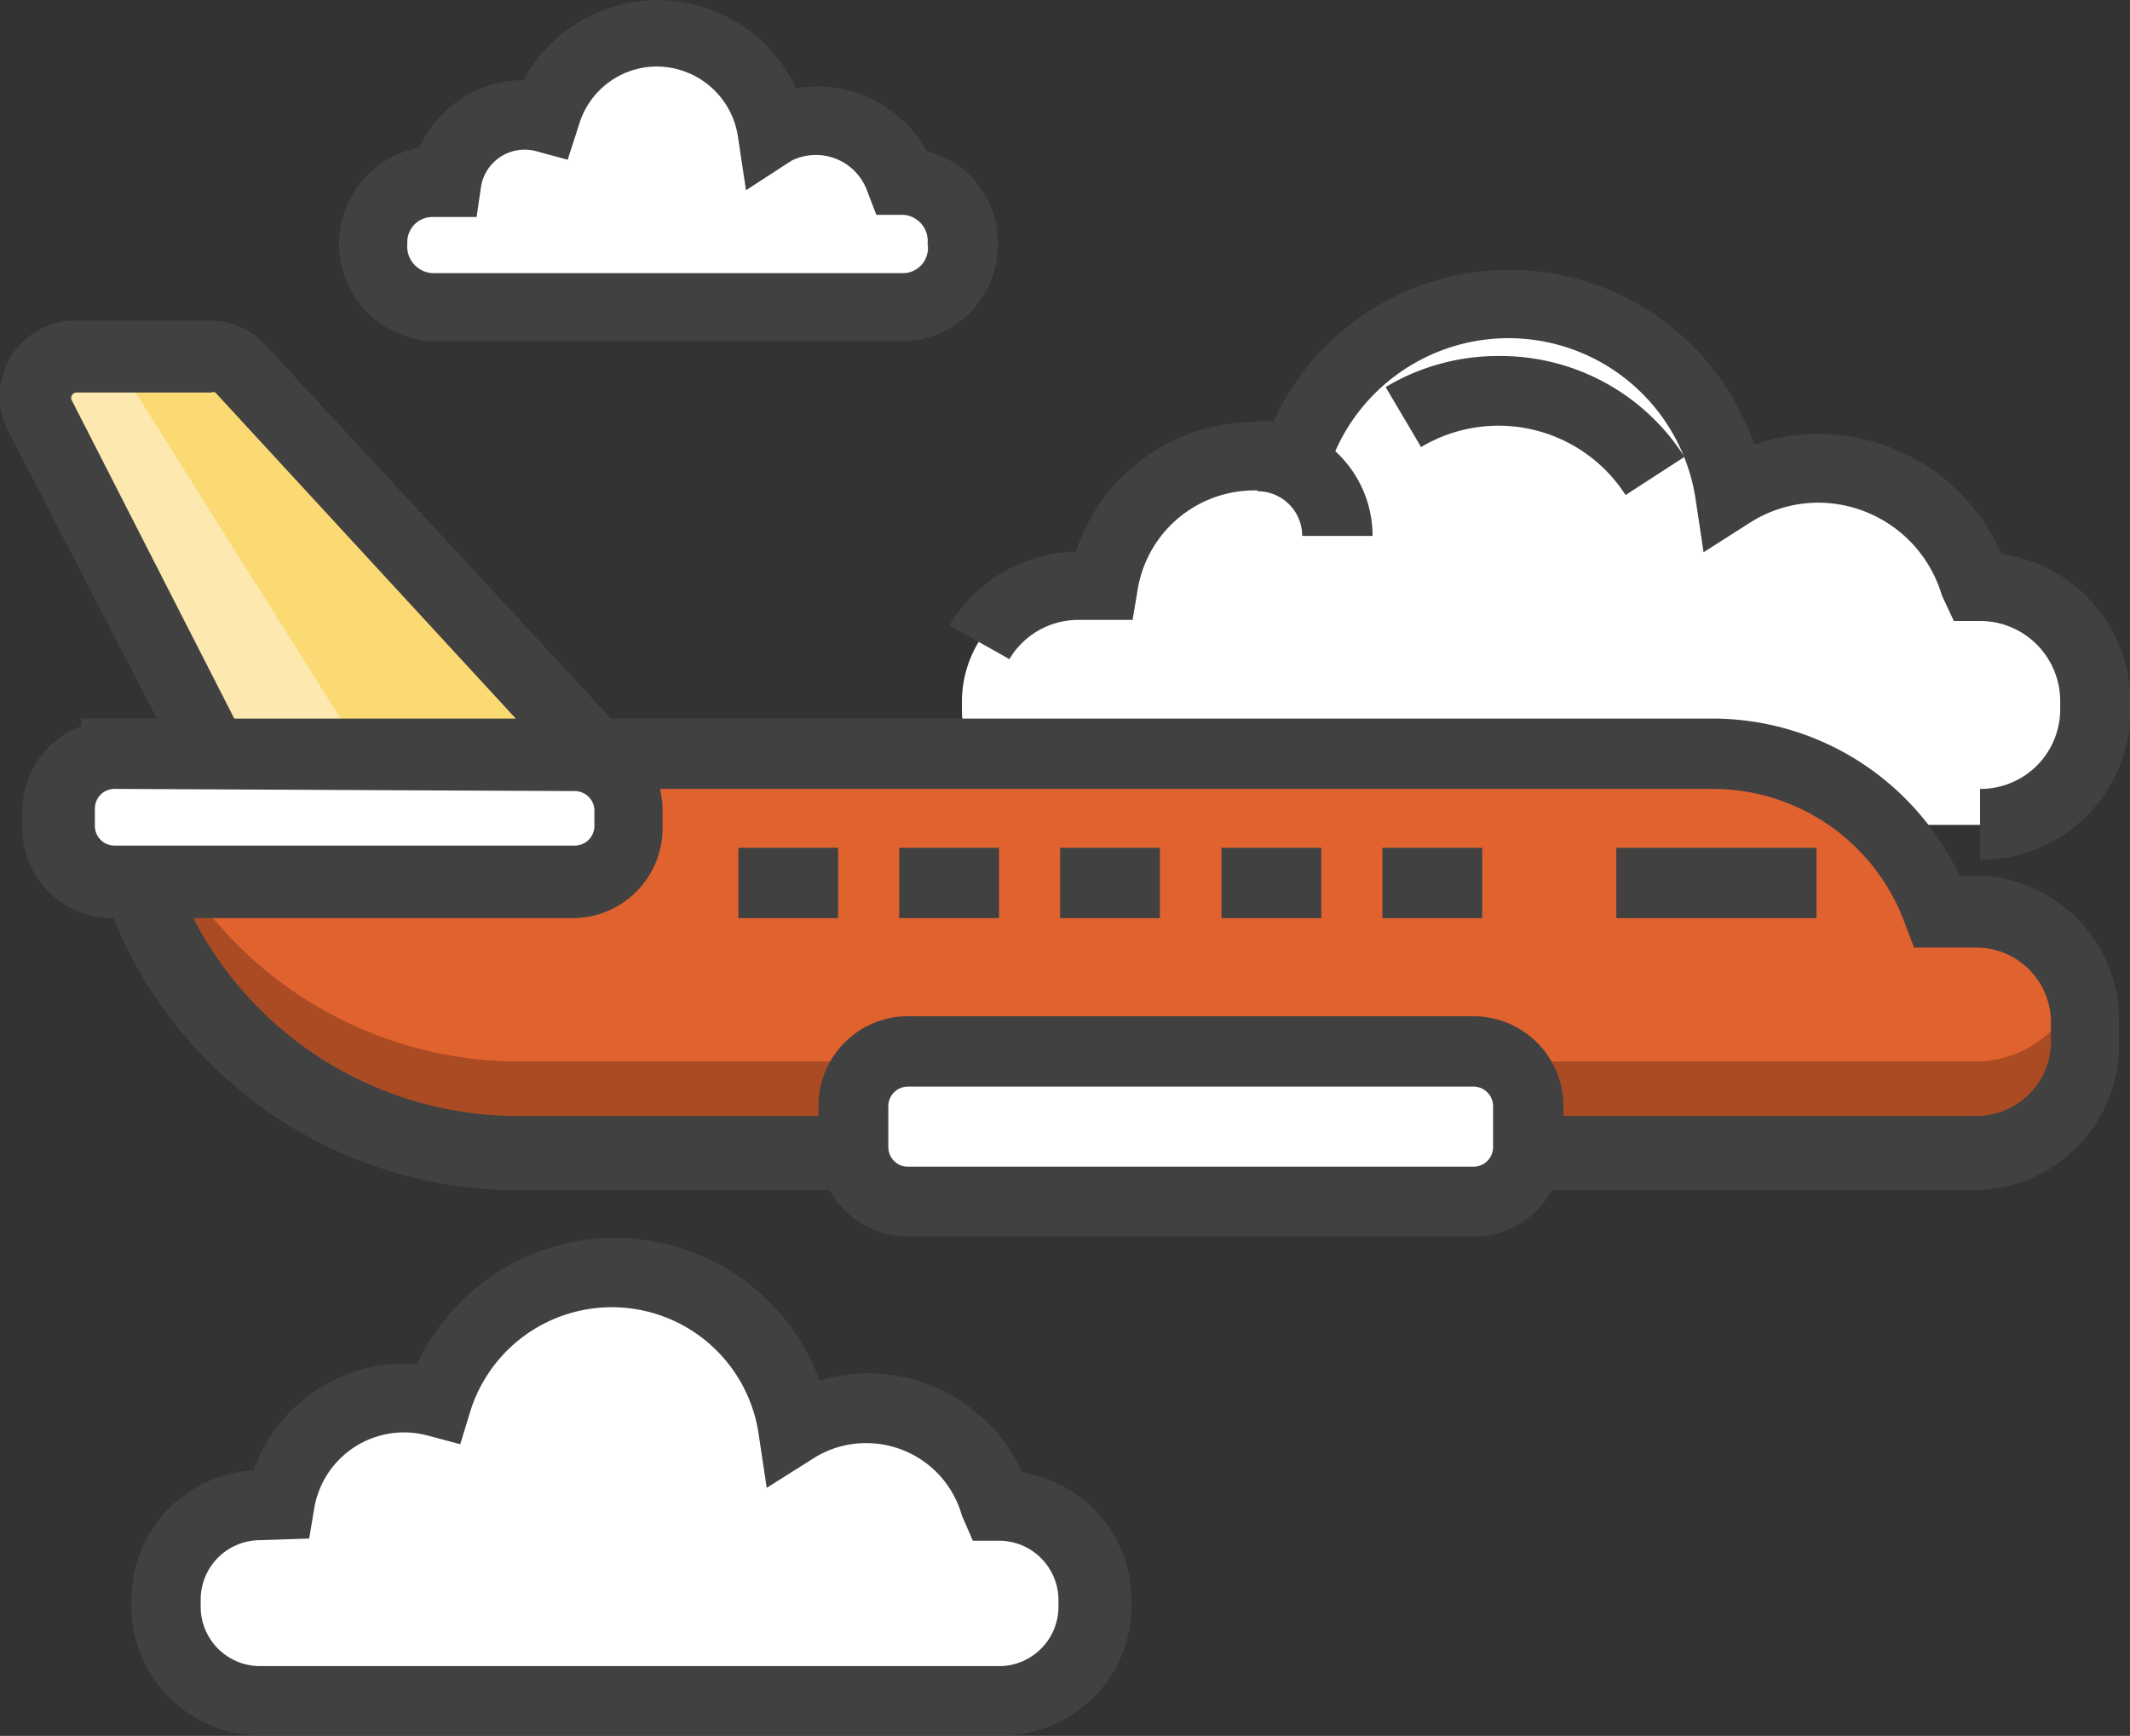 <svg id="Layer_1" data-name="Layer 1" xmlns="http://www.w3.org/2000/svg" width="39.06" height="31.84" viewBox="0 0 39.06 31.84"><rect x="0" y="0" width="39.06" height="31.84" fill="#333333" stroke="none"/><path d="M11.85,17.72H4.68L1.31,11.15A.76.76,0,0,1,2,10.05H4.46a.8.8,0,0,1,.56.24Z" transform="translate(-0.59 -3.53)" style="fill:#fff"/><path d="M11.85,17.72H4.68L1.31,11.15A.76.76,0,0,1,2,10.05H4.46a.8.8,0,0,1,.56.24Z" transform="translate(-0.59 -3.53)" style="fill:#fbda73"/><path d="M2.77,10.05H2a.76.76,0,0,0-.67,1.1l3.37,6.57H7.47L2.85,10.37A.94.94,0,0,1,2.77,10.05Z" transform="translate(-0.59 -3.53)" style="fill:#fde9b0"/><path d="M13.32,18.36h-9L.74,11.44A1.39,1.39,0,0,1,2,9.41H4.46a1.38,1.38,0,0,1,1,.45ZM5.07,17.07h5.31L4.54,10.73a.1.1,0,0,0-.08,0H2a.09.09,0,0,0-.09.05.09.09,0,0,0,0,.1Z" transform="translate(-0.59 -3.53)" style="fill:#414142"/><path d="M36.9,14.29h-.08a3,3,0,0,0-2.88-2.17,3,3,0,0,0-1.62.48,4.11,4.11,0,0,0-8-.6,2.92,2.92,0,0,0-.73-.1,2.84,2.84,0,0,0-2.79,2.39h-.46a2.11,2.11,0,0,0-2.11,2.1v.16a2.12,2.12,0,0,0,2.11,2.11H36.9A2.12,2.12,0,0,0,39,16.55v-.16A2.11,2.11,0,0,0,36.9,14.29Z" transform="translate(-0.59 -3.53)" style="fill:#fff"/><path d="M36.9,19.3V18a1.46,1.46,0,0,0,1.47-1.46v-.16a1.47,1.47,0,0,0-1.47-1.46h-.48l-.22-.47a2.37,2.37,0,0,0-2.26-1.7,2.34,2.34,0,0,0-1.28.38l-.83.53-.15-1a3.47,3.47,0,0,0-6.74-.49l-.18.59-.6-.16a2.17,2.17,0,0,0-2.71,1.76l-.09.54h-1a1.47,1.47,0,0,0-1.26.72L18,15a2.76,2.76,0,0,1,2.32-1.35,3.44,3.44,0,0,1,3.61-2.36,4.75,4.75,0,0,1,8.83.4,3.42,3.42,0,0,1,1.19-.2,3.66,3.66,0,0,1,3.34,2.2,2.75,2.75,0,0,1,2.37,2.71v.16A2.75,2.75,0,0,1,36.9,19.3Z" transform="translate(-0.59 -3.53)" style="fill:#414142"/><path d="M30.4,12.61a2.77,2.77,0,0,0-3.75-.88L26,10.63a4,4,0,0,1,2.07-.57,4,4,0,0,1,3.41,1.85Z" transform="translate(-0.59 -3.53)" style="fill:#414142"/><path d="M25.76,13.36H24.47a.82.82,0,0,0-.82-.82V11.25A2.11,2.11,0,0,1,25.76,13.36Z" transform="translate(-0.59 -3.53)" style="fill:#414142"/><path d="M18.92,31.14h-.07a2.46,2.46,0,0,0-2.36-1.78,2.5,2.5,0,0,0-1.33.39,3.37,3.37,0,0,0-6.54-.48,2.47,2.47,0,0,0-.6-.08,2.31,2.31,0,0,0-2.29,1.95H5.36a1.74,1.74,0,0,0-1.73,1.73V33a1.74,1.74,0,0,0,1.73,1.73H18.92A1.73,1.73,0,0,0,20.64,33v-.12A1.73,1.73,0,0,0,18.92,31.14Z" transform="translate(-0.59 -3.53)" style="fill:#fff"/><path d="M18.92,35.36H5.36A2.37,2.37,0,0,1,3,33v-.12A2.37,2.37,0,0,1,5.24,30.5a2.94,2.94,0,0,1,3-1.95,4,4,0,0,1,7.38.3,3.38,3.38,0,0,1,.9-.13,3.12,3.12,0,0,1,2.82,1.82,2.37,2.37,0,0,1,2,2.33V33A2.38,2.38,0,0,1,18.92,35.36ZM5.36,31.78a1.09,1.09,0,0,0-1.09,1.09V33a1.09,1.09,0,0,0,1.09,1.09H18.92A1.09,1.09,0,0,0,20,33v-.12a1.09,1.09,0,0,0-1.08-1.09h-.49l-.2-.46A1.82,1.82,0,0,0,16.49,30a1.79,1.79,0,0,0-1,.29l-.84.53-.15-1a2.72,2.72,0,0,0-5.29-.39l-.18.59-.6-.16a1.67,1.67,0,0,0-2.08,1.35l-.09.54Z" transform="translate(-0.59 -3.53)" style="fill:#414142"/><path d="M17.15,6.86h0a1.56,1.56,0,0,0-1.5-1.12,1.65,1.65,0,0,0-.85.24,2.14,2.14,0,0,0-4.16-.3,1.21,1.21,0,0,0-.38-.06A1.47,1.47,0,0,0,8.76,6.86H8.52A1.1,1.1,0,0,0,7.42,8V8a1.1,1.1,0,0,0,1.1,1.1h8.63A1.09,1.09,0,0,0,18.24,8V8A1.1,1.1,0,0,0,17.15,6.86Z" transform="translate(-0.59 -3.53)" style="fill:#fff"/><path d="M17.15,9.79H8.52a1.79,1.79,0,0,1-.24-3.55A2.09,2.09,0,0,1,10.19,5a2.8,2.8,0,0,1,5,.15,2.28,2.28,0,0,1,2.39,1.15A1.73,1.73,0,0,1,18.89,8,1.77,1.77,0,0,1,17.15,9.79ZM8.52,7.51A.46.46,0,0,0,8.06,8a.49.49,0,0,0,.46.54h8.63A.46.46,0,0,0,17.6,8a.48.48,0,0,0-.45-.53h-.49L16.48,7a1,1,0,0,0-1.38-.52l-.83.54-.15-1a1.51,1.51,0,0,0-1.48-1.27,1.49,1.49,0,0,0-1.43,1.06L11,6.46l-.59-.16a.81.81,0,0,0-1,.66l-.08.55Z" transform="translate(-0.59 -3.53)" style="fill:#414142"/><path d="M36.83,20.27h-.69A4.38,4.38,0,0,0,32,17.4H2.76a7.31,7.31,0,0,0,7.32,7.31H36.83a2,2,0,0,0,2-2v-.41A2,2,0,0,0,36.83,20.27Z" transform="translate(-0.59 -3.53)" style="fill:#e0622e"/><path d="M36.83,23H10.08A7.32,7.32,0,0,1,3,17.4H2.76a7.31,7.31,0,0,0,7.32,7.31H36.83a2,2,0,0,0,2-2v-.41a2.08,2.08,0,0,0-.12-.66A2,2,0,0,1,36.83,23Z" transform="translate(-0.59 -3.53)" style="fill:#aa4b23"/><path d="M36.83,25.36H10.08a8,8,0,0,1-8-8v-.65H32a5,5,0,0,1,4.52,2.88h.27a2.66,2.66,0,0,1,2.66,2.66v.41A2.67,2.67,0,0,1,36.83,25.36ZM3.43,18a6.69,6.69,0,0,0,6.65,6H36.83A1.37,1.37,0,0,0,38.2,22.7v-.41a1.37,1.37,0,0,0-1.37-1.38H35.69l-.16-.42A3.75,3.75,0,0,0,32,18Z" transform="translate(-0.59 -3.53)" style="fill:#414142"/><rect x="1.1" y="13.87" width="10.45" height="2.33" rx="1" style="fill:#fff"/><rect x="15.65" y="19.29" width="12.38" height="2.75" rx="1" style="fill:#fff"/><path d="M11.13,20.37H2.69A1.65,1.65,0,0,1,1,18.72V18.4a1.65,1.65,0,0,1,1.65-1.65h8.44a1.65,1.65,0,0,1,1.65,1.65v.32A1.65,1.65,0,0,1,11.13,20.37ZM2.69,18a.36.36,0,0,0-.36.36v.32a.36.36,0,0,0,.36.36h8.44a.36.36,0,0,0,.36-.36V18.4a.36.36,0,0,0-.36-.36Z" transform="translate(-0.59 -3.53)" style="fill:#414142"/><path d="M27.61,26.21H17.24a1.64,1.64,0,0,1-1.64-1.64v-.75a1.64,1.64,0,0,1,1.64-1.65H27.61a1.65,1.65,0,0,1,1.65,1.65v.75A1.65,1.65,0,0,1,27.61,26.21ZM17.24,23.46a.36.36,0,0,0-.36.36v.75a.36.36,0,0,0,.36.36H27.61a.36.36,0,0,0,.36-.36v-.75a.36.36,0,0,0-.36-.36Z" transform="translate(-0.59 -3.53)" style="fill:#414142"/><rect x="29.64" y="15.55" width="3.67" height="1.29" style="fill:#414142"/><rect x="25.35" y="15.55" width="1.83" height="1.29" style="fill:#414142"/><rect x="22.4" y="15.55" width="1.83" height="1.29" style="fill:#414142"/><rect x="19.44" y="15.55" width="1.83" height="1.29" style="fill:#414142"/><rect x="16.49" y="15.55" width="1.83" height="1.29" style="fill:#414142"/><rect x="13.54" y="15.55" width="1.83" height="1.29" style="fill:#414142"/></svg>